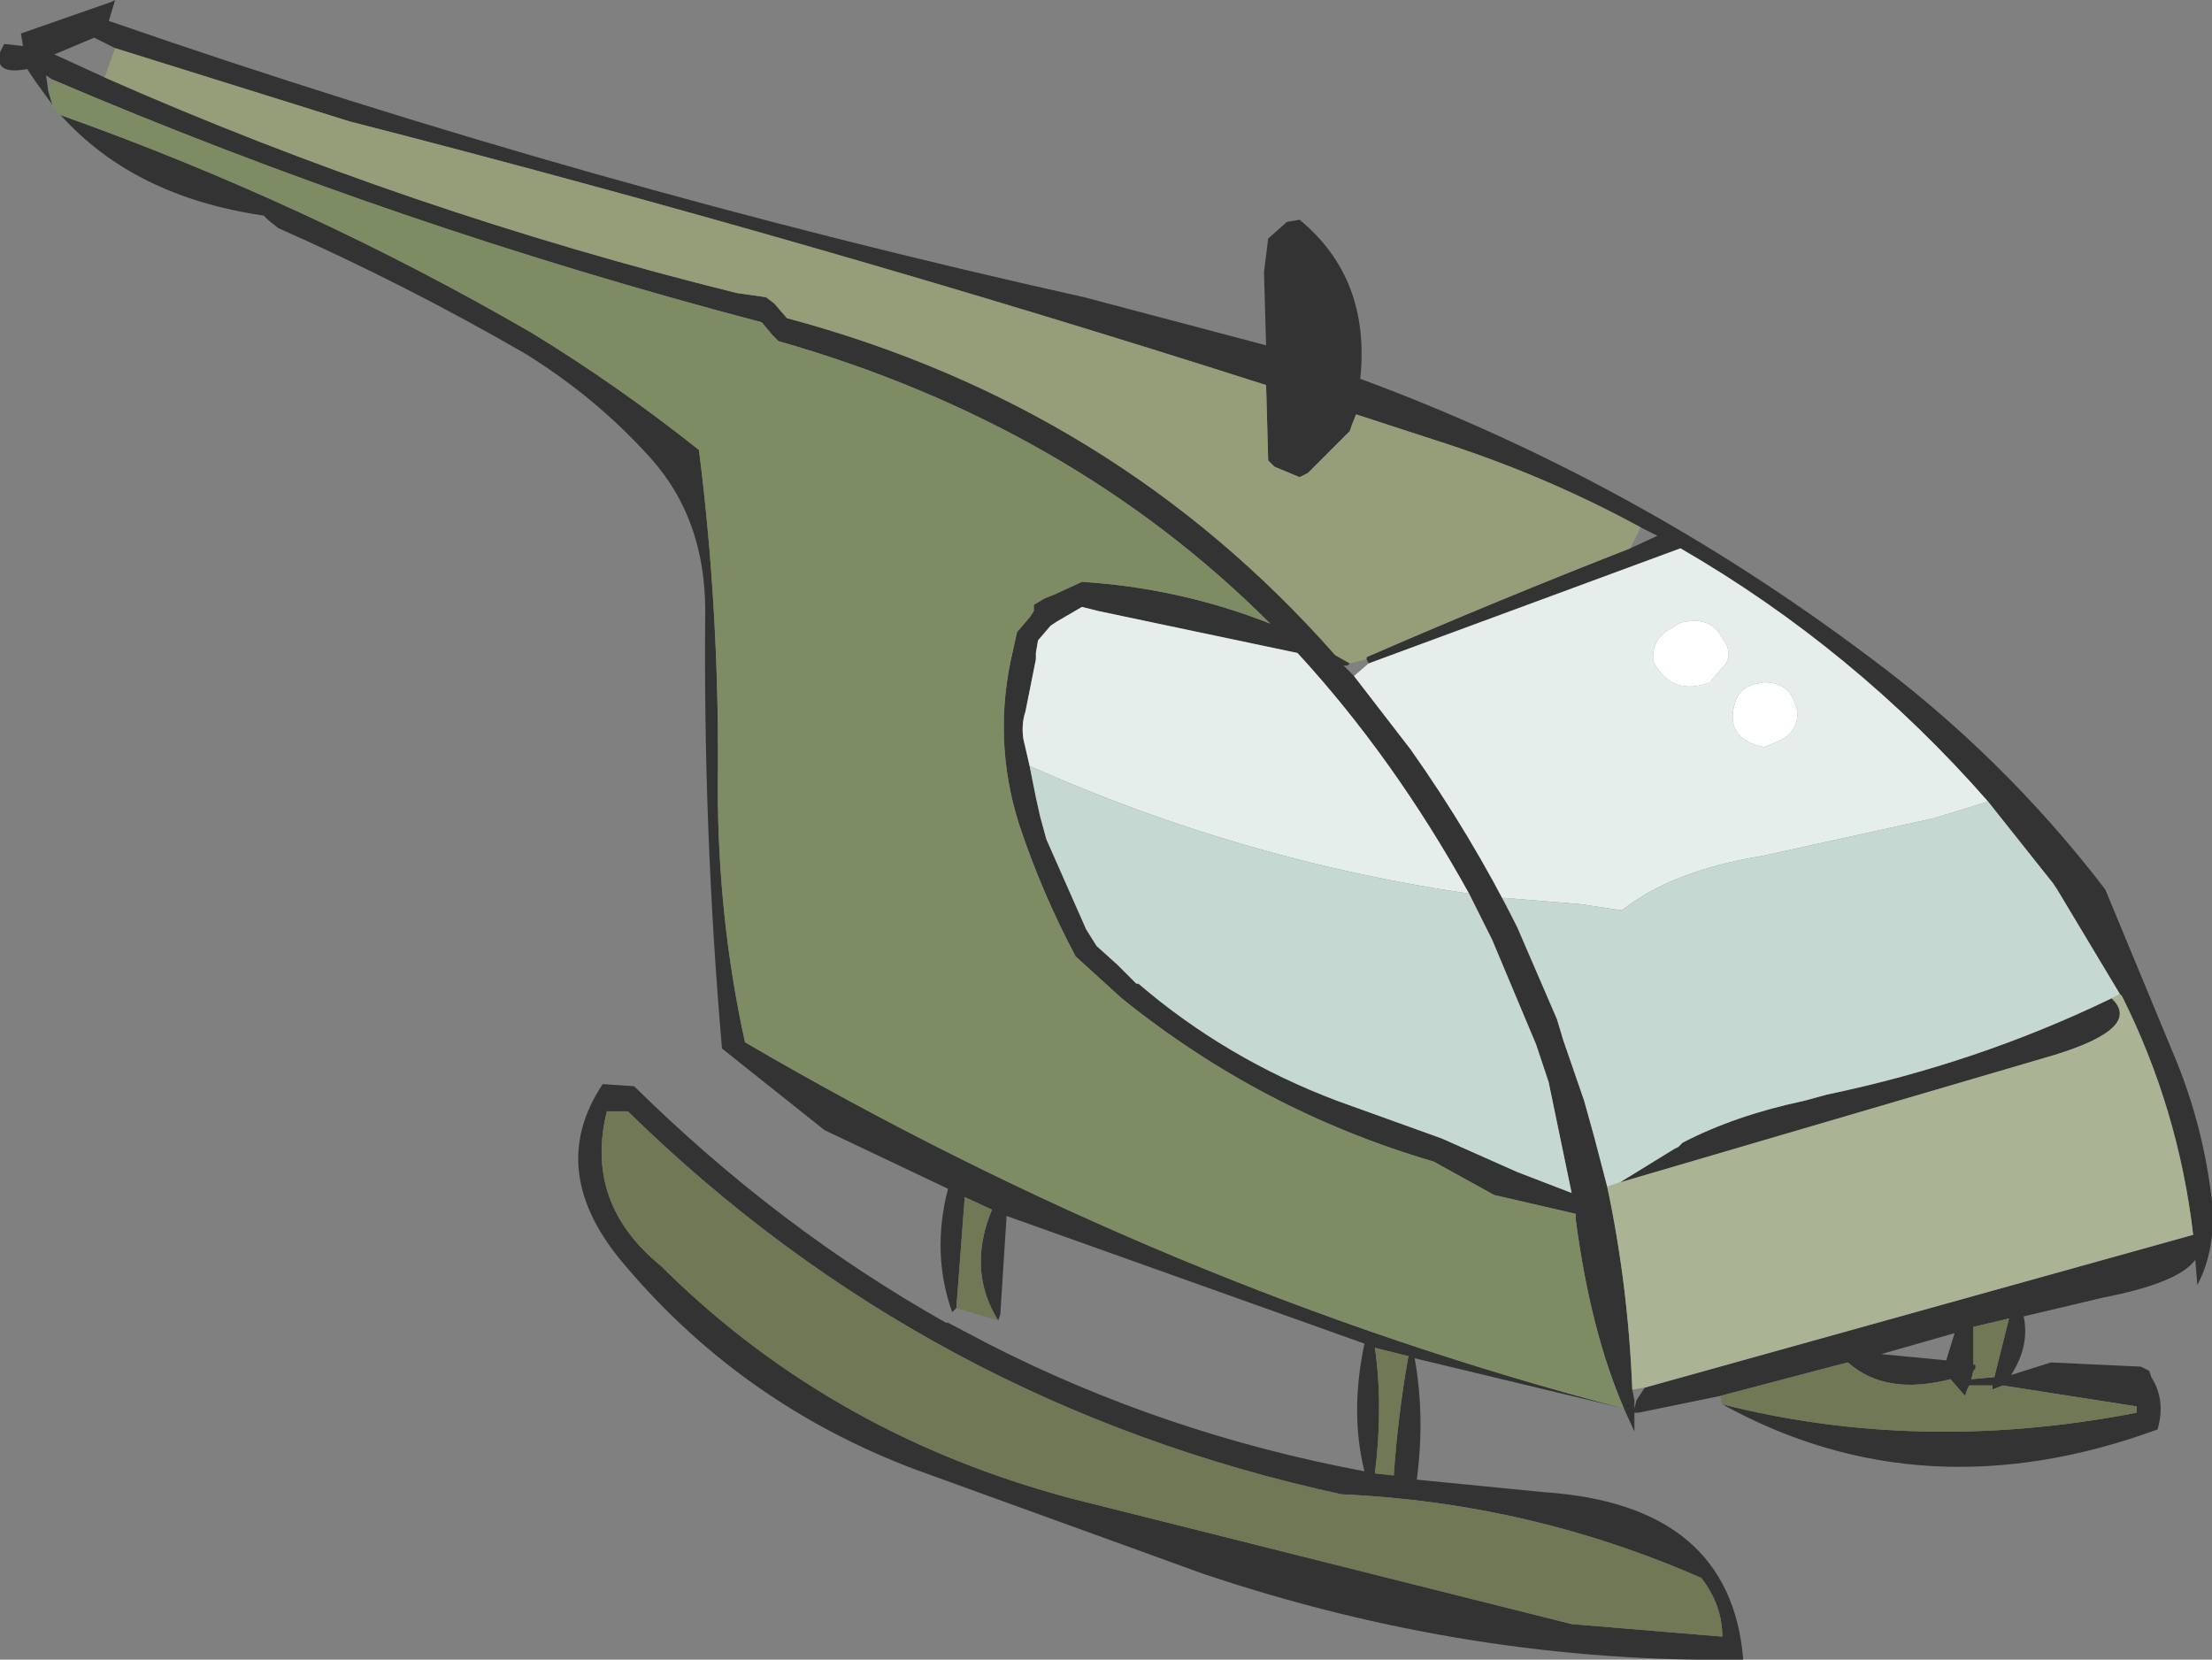 <?xml version="1.0" encoding="UTF-8" standalone="no"?>
<svg xmlns:xlink="http://www.w3.org/1999/xlink" height="39.65px" width="52.85px" xmlns="http://www.w3.org/2000/svg">
  <rect width="100%" height="100%" fill="#808080" stroke="none"/>
  <g transform="matrix(1.0, 0.0, 0.0, 1.0, -11.05, -11.0)">
    <path d="M12.3 13.5 L11.9 12.95 11.7 12.65 Q10.9 12.8 11.05 12.25 L11.15 12.05 11.6 12.1 11.55 11.8 13.7 11.05 13.8 11.0 13.65 11.5 Q25.05 15.45 36.95 18.1 L41.3 19.25 41.25 17.5 41.35 16.7 41.8 16.3 42.1 16.25 Q43.8 17.65 43.55 20.05 50.05 22.45 55.65 26.65 58.9 29.05 61.35 32.25 L63.05 36.35 Q63.7 37.95 63.9 39.7 64.0 40.85 63.55 41.7 L63.5 41.1 Q63.1 41.65 61.3 42.0 L59.4 42.45 Q59.55 43.15 59.1 43.85 L60.05 43.55 62.2 43.65 62.4 43.75 62.45 43.9 Q62.8 44.45 62.6 45.15 57.0 47.2 52.2 44.55 56.95 45.75 62.1 44.75 L62.1 44.6 58.9 44.1 58.65 44.2 58.65 44.1 58.1 44.1 58.05 44.2 58.0 44.35 57.65 43.95 Q56.1 44.35 55.2 43.55 L55.0 43.6 52.15 44.35 50.2 44.75 50.3 44.75 50.2 44.75 50.1 44.75 50.1 45.2 49.85 44.65 44.85 43.45 Q45.1 44.85 44.9 46.35 L47.95 46.65 Q52.4 46.95 52.7 50.65 46.2 50.75 39.8 48.6 L32.9 46.1 Q28.8 44.55 26.0 41.25 24.05 39.0 25.45 36.9 L26.2 36.95 Q29.65 40.35 33.65 42.6 L33.7 42.6 34.65 43.1 Q38.85 45.25 43.65 46.15 43.3 44.75 43.65 43.1 L35.1 40.05 34.95 42.4 34.9 42.55 Q34.15 41.35 34.75 39.9 L34.1 39.6 33.9 42.25 33.8 42.35 Q33.3 40.95 33.7 39.4 L30.75 38.0 28.3 36.05 Q27.85 30.85 27.9 25.6 27.9 23.4 26.6 21.95 25.3 20.5 23.6 19.45 20.75 17.8 17.7 16.45 L17.45 16.25 17.4 16.2 17.35 16.15 Q14.25 15.7 12.5 13.75 18.4 15.85 23.75 18.95 25.8 20.2 27.75 21.75 28.25 25.7 28.2 29.8 28.2 32.95 28.85 35.9 38.95 41.8 49.85 44.65 49.05 42.8 48.7 40.15 L48.7 40.0 46.75 39.55 45.3 38.75 Q41.2 37.55 37.85 34.85 L36.75 33.85 Q35.95 32.35 35.4 30.7 34.75 28.65 35.25 26.55 L35.35 26.1 35.65 25.75 35.75 25.6 35.75 25.45 36.0 25.3 36.25 25.2 36.9 24.9 Q39.25 25.05 41.4 25.9 36.65 21.15 29.65 19.15 L29.5 19.0 29.25 18.7 Q20.5 16.4 12.3 12.9 L12.15 12.8 12.2 13.15 12.3 13.5 M13.8 12.15 L13.3 11.9 12.35 12.3 13.55 12.85 Q20.8 16.05 28.65 18.0 L29.35 18.1 29.55 18.25 29.85 18.6 Q37.7 20.7 42.95 26.65 L43.3 26.85 43.25 26.9 43.15 26.9 43.4 27.15 44.75 28.9 Q46.2 30.95 47.3 33.15 L48.25 35.35 48.4 35.85 48.9 37.3 49.15 38.2 49.45 39.35 Q49.95 41.7 50.05 44.2 L50.1 44.45 50.1 44.65 50.15 44.45 50.35 44.15 63.45 40.5 Q63.1 37.5 61.75 34.8 L61.7 34.75 60.2 32.25 60.1 32.1 58.55 30.15 Q55.35 26.5 51.2 24.1 L43.75 26.85 43.7 26.75 43.7 26.7 Q46.8 25.35 50.0 24.1 L50.65 23.8 50.25 23.6 Q48.05 22.4 45.6 21.6 L43.45 20.9 43.35 21.15 43.3 21.3 42.3 22.3 42.1 22.4 41.5 22.15 41.35 22.0 41.3 20.2 Q30.5 16.75 19.4 13.9 L13.8 12.15 M46.15 32.35 Q44.35 29.1 42.05 26.6 L37.3 25.6 36.9 25.5 36.3 25.85 36.15 25.95 35.85 26.3 35.8 26.6 35.8 26.75 35.55 28.0 Q35.45 28.3 35.5 28.65 L35.65 29.3 35.8 30.05 35.9 30.5 36.05 31.05 37.0 33.2 37.25 33.6 37.75 34.05 38.2 34.5 38.25 34.5 Q40.35 36.3 43.0 37.3 L45.5 38.2 47.3 39.0 48.6 39.5 48.05 36.85 47.75 35.95 46.7 33.45 46.15 32.35 M25.55 37.55 Q25.0 39.75 26.85 41.25 L27.0 41.4 Q31.0 45.3 36.65 46.8 L48.6 49.8 52.2 50.1 Q52.2 49.35 51.7 48.7 47.6 46.9 43.1 46.7 33.2 44.55 26.05 37.55 L25.55 37.55 M49.75 39.25 L51.05 38.45 51.15 38.4 51.25 38.3 Q52.5 37.65 54.15 37.3 L54.7 37.15 Q58.3 36.4 61.5 34.85 62.25 35.55 60.15 36.2 L49.75 39.25 M43.9 43.2 Q44.1 44.6 43.9 46.2 L44.35 46.25 Q44.45 44.8 44.7 43.4 L43.9 43.2 M58.2 42.7 L58.2 43.6 58.25 43.6 58.25 43.7 58.2 43.75 58.15 43.95 58.7 43.9 59.05 42.5 58.2 42.7 M57.75 42.85 L56.0 43.35 57.55 43.5 57.75 42.85" fill="#333333" fill-rule="evenodd" stroke="none"/>
    <path d="M12.5 13.75 L12.3 13.5 12.2 13.15 12.3 12.9 Q20.5 16.4 29.25 18.7 L29.5 19.0 29.65 19.15 Q36.65 21.15 41.4 25.9 39.25 25.05 36.9 24.9 L36.25 25.2 36.0 25.3 35.75 25.45 35.75 25.6 35.65 25.75 35.35 26.1 35.25 26.55 Q34.75 28.65 35.4 30.7 35.95 32.35 36.75 33.85 L37.85 34.85 Q41.2 37.55 45.3 38.75 L46.75 39.55 48.7 40.0 48.7 40.15 Q49.05 42.8 49.85 44.65 38.95 41.8 28.85 35.9 28.2 32.95 28.2 29.8 28.25 25.7 27.75 21.75 25.8 20.2 23.75 18.95 18.4 15.85 12.5 13.75" fill="#7e8c64" fill-rule="evenodd" stroke="none"/>
    <path d="M13.55 12.85 L13.8 12.15 19.4 13.9 Q30.5 16.75 41.3 20.2 L41.35 22.0 41.5 22.15 42.1 22.4 42.3 22.3 43.3 21.3 43.35 21.15 43.45 20.9 45.6 21.6 Q48.05 22.4 50.25 23.6 L50.0 24.1 Q46.8 25.35 43.7 26.7 L43.7 26.75 43.3 26.85 42.95 26.65 Q37.7 20.7 29.85 18.6 L29.55 18.25 29.35 18.1 28.65 18.0 Q20.8 16.05 13.55 12.85" fill="#959e78" fill-rule="evenodd" stroke="none"/>
    <path d="M61.7 34.75 L61.75 34.8 Q63.1 37.5 63.45 40.5 L50.35 44.15 50.05 44.2 Q49.95 41.7 49.45 39.35 L49.75 39.25 60.15 36.2 Q62.25 35.55 61.5 34.85 L61.7 34.75" fill="#abb395" fill-rule="evenodd" stroke="none"/>
    <path d="M43.4 27.15 L43.75 26.85 51.2 24.1 Q55.35 26.5 58.55 30.15 L57.25 30.55 53.15 31.45 Q51.0 31.8 49.8 32.75 L48.8 32.6 46.95 32.45 47.3 33.15 Q46.2 30.95 44.75 28.9 L43.4 27.15 M50.55 26.8 Q51.0 27.65 51.9 27.3 L52.15 27.0 Q52.45 26.75 52.3 26.4 L52.2 26.25 Q51.95 25.75 51.35 25.85 51.2 25.85 51.0 26.0 50.5 26.25 50.55 26.8 M53.2 27.3 L52.95 27.35 Q52.6 27.45 52.5 27.8 52.25 28.65 53.2 28.85 L53.55 28.7 Q54.0 28.5 54.0 28.0 L53.95 27.85 Q53.8 27.3 53.2 27.3 M35.65 29.3 L35.5 28.65 Q35.45 28.3 35.55 28.0 L35.8 26.75 35.8 26.6 35.85 26.3 36.15 25.95 36.3 25.85 36.9 25.5 37.3 25.6 42.05 26.6 Q44.35 29.1 46.15 32.35 40.7 31.55 35.65 29.3" fill="#e6eeeb" fill-rule="evenodd" stroke="none"/>
    <path d="M58.55 30.15 L60.1 32.1 60.2 32.25 61.7 34.75 61.5 34.85 Q58.3 36.4 54.7 37.15 L54.15 37.3 Q52.5 37.65 51.25 38.3 L51.15 38.4 51.05 38.45 49.75 39.25 49.45 39.35 49.15 38.2 48.9 37.3 48.4 35.85 48.25 35.35 47.3 33.15 46.95 32.45 48.8 32.6 49.8 32.75 Q51.0 31.8 53.15 31.45 L57.25 30.55 58.55 30.15 M35.65 29.3 Q40.7 31.55 46.15 32.35 L46.7 33.45 47.75 35.95 48.05 36.85 48.6 39.5 47.3 39.0 45.5 38.2 43.0 37.3 Q40.35 36.3 38.25 34.5 L38.2 34.5 37.75 34.05 37.25 33.6 37.0 33.2 36.05 31.05 35.9 30.5 35.8 30.05 35.65 29.3" fill="#c5d8d1" fill-rule="evenodd" stroke="none"/>
    <path d="M50.55 26.8 Q50.5 26.25 51.0 26.0 51.2 25.85 51.35 25.85 51.95 25.75 52.2 26.25 L52.3 26.4 Q52.45 26.75 52.15 27.0 L51.9 27.3 Q51.0 27.65 50.55 26.8 M53.2 27.3 Q53.8 27.3 53.95 27.85 L54.0 28.0 Q54.0 28.5 53.55 28.7 L53.2 28.85 Q52.25 28.65 52.5 27.8 52.6 27.45 52.95 27.35 L53.2 27.3" fill="#ffffff" fill-rule="evenodd" stroke="none"/>
    <path d="M52.2 44.55 L52.15 44.35 55.0 43.6 55.2 43.55 Q56.1 44.35 57.65 43.95 L58.0 44.35 58.05 44.2 58.1 44.1 58.65 44.1 58.65 44.2 58.9 44.1 62.1 44.6 62.1 44.75 Q56.95 45.75 52.2 44.55 M34.9 42.55 L33.9 42.25 34.1 39.6 34.75 39.9 Q34.15 41.35 34.9 42.55 M25.55 37.55 L26.05 37.55 Q33.2 44.55 43.1 46.7 47.6 46.9 51.7 48.7 52.2 49.35 52.2 50.1 L48.6 49.8 36.65 46.8 Q31.0 45.3 27.0 41.4 L26.85 41.25 Q25.0 39.75 25.55 37.55 M58.2 42.7 L59.05 42.5 58.7 43.9 58.15 43.95 58.2 43.75 58.25 43.7 58.25 43.6 58.2 43.6 58.2 42.7 M43.9 43.2 L44.7 43.4 Q44.45 44.8 44.35 46.25 L43.9 46.2 Q44.1 44.6 43.9 43.2" fill="#707856" fill-rule="evenodd" stroke="none"/>
  </g>
</svg>
